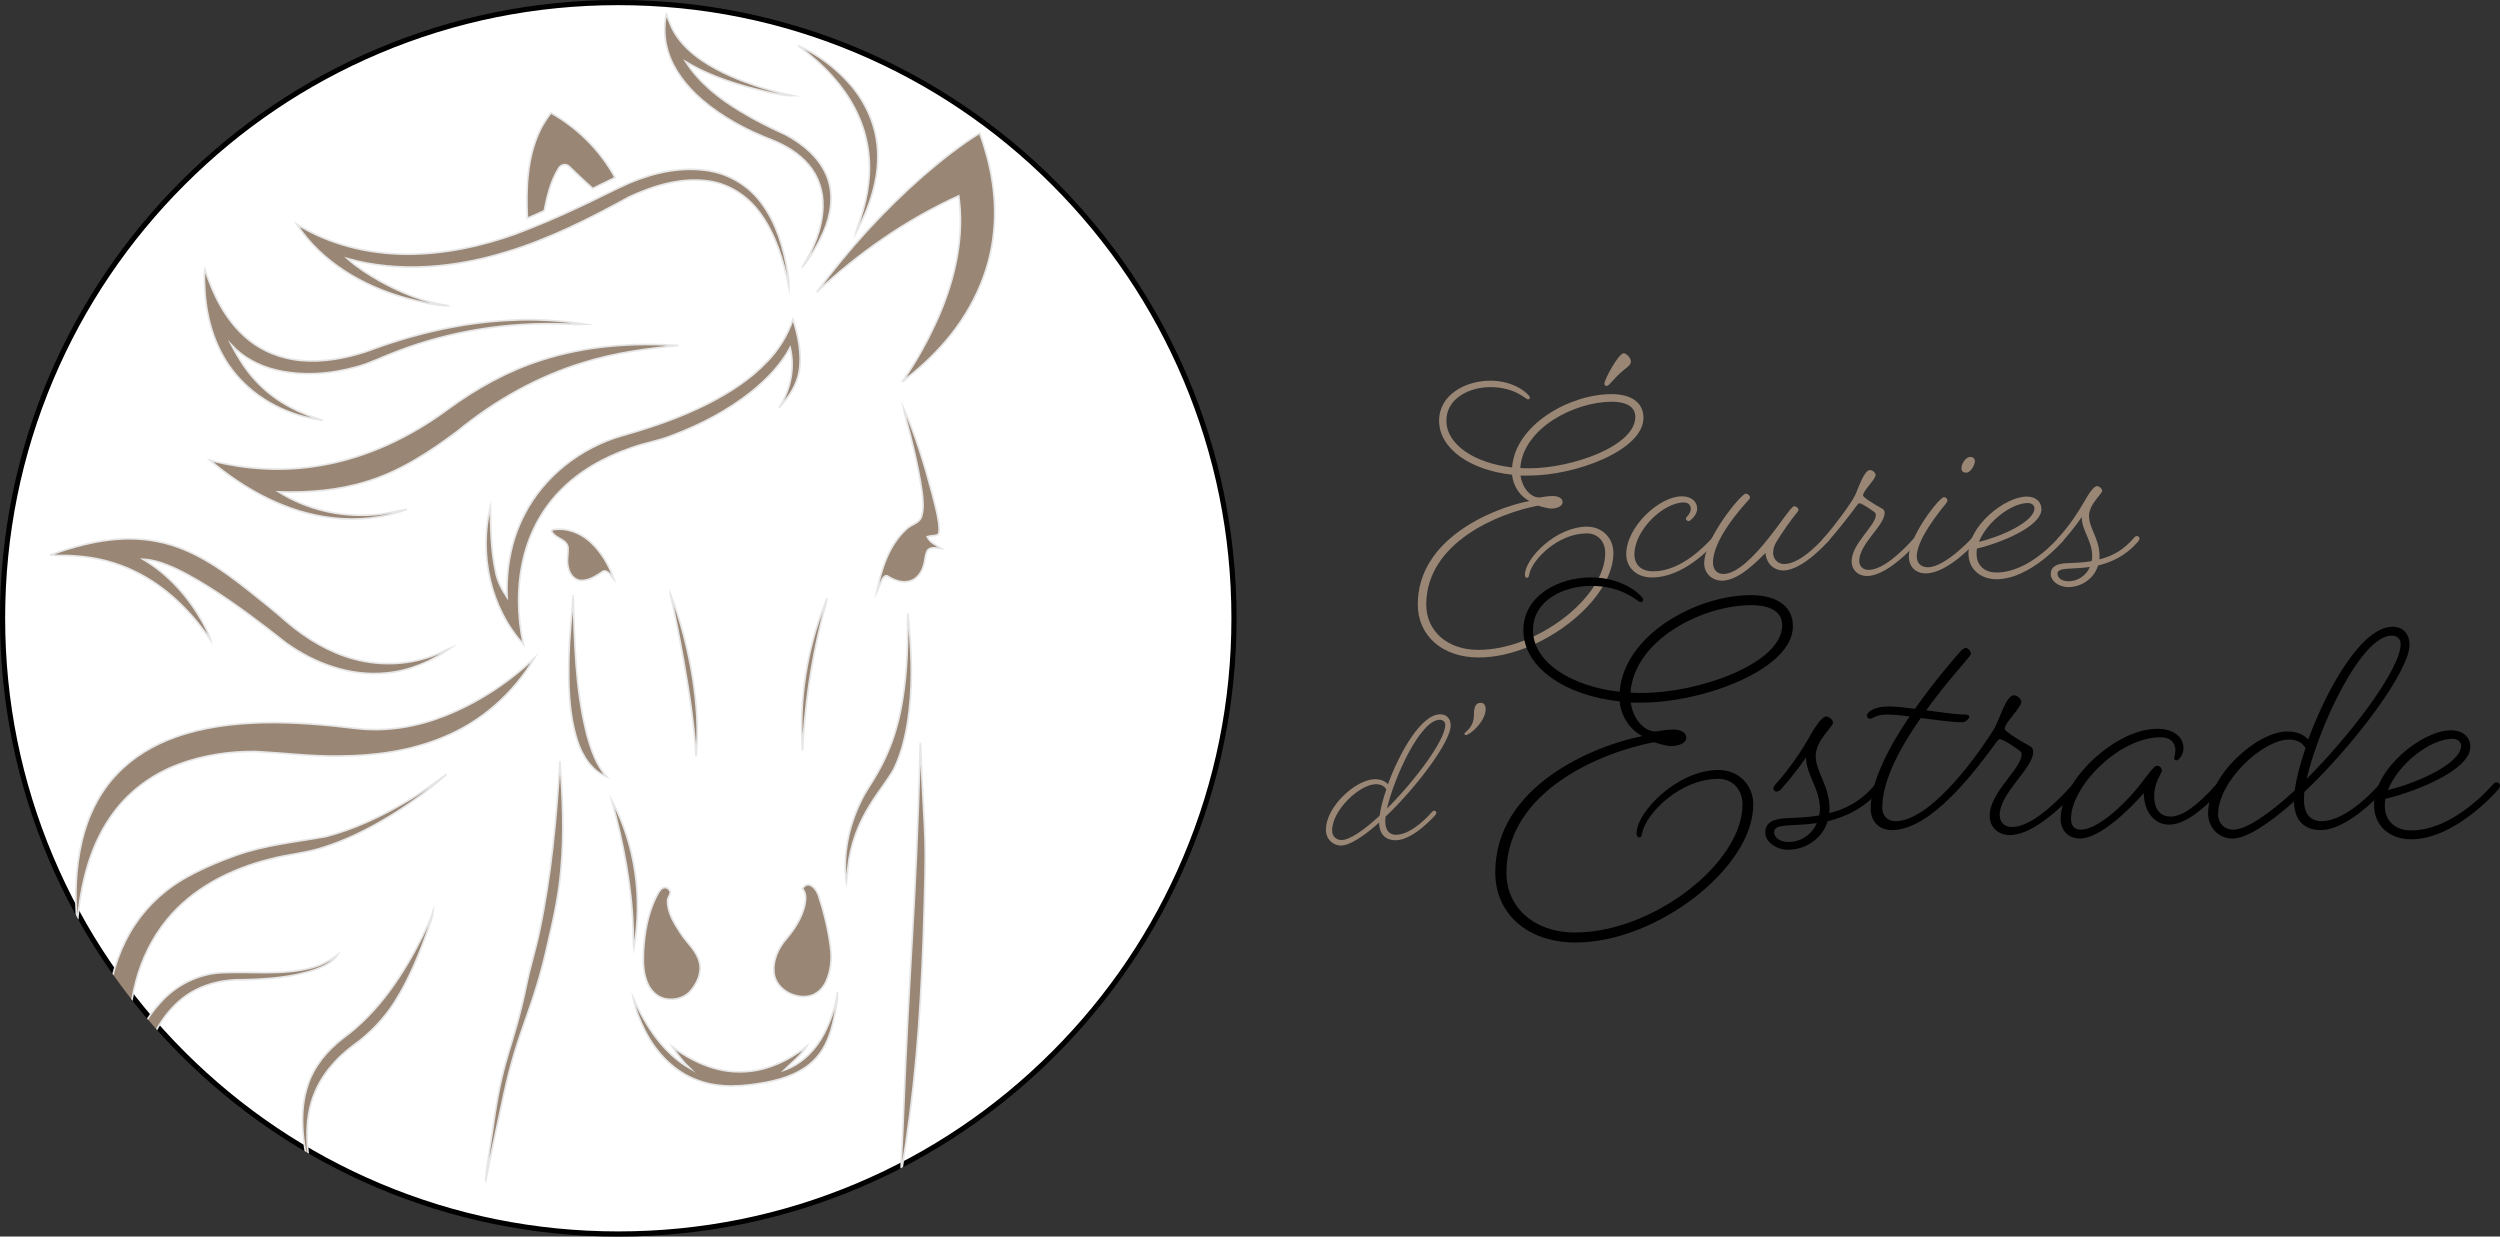 <?xml version="1.0" encoding="UTF-8"?>
<svg id="Calque_2" xmlns="http://www.w3.org/2000/svg" xmlns:xlink="http://www.w3.org/1999/xlink" viewBox="0 0 1455.65 720">
  <rect x="0" y="0" width="1455.65" height="720" fill="#333333" stroke="none"/>
  <defs>
    <style>
      .cls-1 {
        fill: none;
      }

      .cls-2 {
        stroke: #e6e6e6;
        stroke-miterlimit: 10;
      }

      .cls-2, .cls-3 {
        fill: #998675;
      }

      .cls-4 {
        fill: #fff;
      }

      .cls-5 {
        clip-path: url(#clippath);
      }
    </style>
    <clipPath id="clippath">
      <circle class="cls-1" cx="360" cy="360" r="360"/>
    </clipPath>
  </defs>
  <g id="Calque_8_-_copie_2">
    <g>
      <g>
        <path class="cls-4" d="M360,718.5c-48.4,0-95.35-9.48-139.54-28.17-42.69-18.06-81.03-43.91-113.95-76.83-32.92-32.92-58.77-71.26-76.83-113.95C10.98,455.35,1.5,408.4,1.5,360s9.48-95.35,28.17-139.54c18.06-42.69,43.91-81.03,76.83-113.95s71.26-58.77,113.95-76.83C264.65,10.98,311.6,1.5,360,1.5s95.35,9.48,139.54,28.17c42.69,18.06,81.03,43.91,113.95,76.83,32.92,32.92,58.77,71.26,76.83,113.95,18.69,44.2,28.17,91.15,28.17,139.54s-9.48,95.35-28.17,139.54c-18.06,42.69-43.91,81.03-76.83,113.95-32.92,32.92-71.26,58.77-113.95,76.83-44.2,18.69-91.15,28.17-139.54,28.17Z"/>
        <path d="M360,3c48.2,0,94.95,9.44,138.96,28.05,42.51,17.98,80.69,43.72,113.48,76.51,32.79,32.79,58.53,70.97,76.51,113.48,18.61,44.01,28.05,90.76,28.05,138.96s-9.44,94.95-28.05,138.96c-17.98,42.51-43.72,80.69-76.51,113.48-32.79,32.79-70.97,58.53-113.48,76.51-44.01,18.61-90.76,28.05-138.96,28.05s-94.95-9.44-138.96-28.05c-42.51-17.98-80.69-43.72-113.48-76.51-32.79-32.79-58.53-70.97-76.51-113.48C12.44,454.95,3,408.2,3,360s9.44-94.95,28.05-138.96c17.98-42.51,43.72-80.69,76.51-113.48s70.97-58.53,113.48-76.51C265.05,12.44,311.8,3,360,3M360,0C161.18,0,0,161.18,0,360s161.18,360,360,360,360-161.18,360-360S558.82,0,360,0h0Z"/>
      </g>
      <g class="cls-5">
        <g>
          <path class="cls-2" d="M387.98,8.12c1.67,4.69,3.45,9.41,6.41,13.46,7.66,10.72,19.44,17.51,31.24,22.8,11.52,4.94,23.55,8.8,35.84,11.31-4.86.07-9.58-1.08-14.3-2.08-16.59-3.82-33.21-8.8-47.86-17.66,7.87,12.44,19.78,21.63,32.26,29.12,8.34,5.01,17.04,9.37,25.92,13.35,10.16,5.53,19.81,13.46,24.11,24.52,4.11,10.4,2.25,22.16-2.12,32.16-3.28,7.32-7.34,14.36-12.44,20.56,6.7-10.58,11.77-22.66,12.1-35.33.31-8.78-2.57-17.69-8.32-24.37-5.64-6.68-13.36-11.26-21.39-14.48-14.8-5.67-29.01-13.28-41.04-23.66-8.56-7.52-16.05-16.79-19.43-27.83-2.17-7.04-2.58-14.66-.97-21.87h0Z"/>
          <path class="cls-2" d="M464.76,26.5c11.15,5.1,21.24,12.58,29.45,21.68,9.7,10.76,16.05,24.7,16.81,39.25,1.03,17.03-4.91,33.56-12.76,48.41.61-2.88,1.77-5.59,2.72-8.37,4.71-13.86,6.78-28.89,4.01-43.38-2.64-14.72-10.12-28.25-20.03-39.32-5.96-6.9-13.06-12.66-20.21-18.28h0Z"/>
          <path class="cls-2" d="M314.51,75.71c1.71-3.55,3.95-6.81,6.28-9.97,15.61,8.78,28.76,21.91,37.35,37.64-4.33,2.17-8.71,4.21-13.03,6.37-4.62-4.14-9.18-8.38-13.6-12.74-1.87-2.01-5.06-1.22-6.29,1.07-4.62,7.43-6.62,16.14-8.34,24.62-3.21,1.59-6.54,2.93-9.82,4.36-.81-17.3-.22-35.46,7.45-51.35h0Z"/>
          <path class="cls-2" d="M537.53,102.36c10.42-8.97,21.21-17.58,32.91-24.85,6.5,17.91,10.07,37.14,8.31,56.21-2.04,25.48-13.89,49.52-31.04,68.23-5,5.45-10.34,10.6-16.07,15.28-1.87,1.54-3.87,2.93-5.46,4.76-.14-.02-.43-.05-.57-.07,8.15-11.77,15.1-24.41,20.87-37.52,9.59-21.99,15.11-46.36,11.74-70.37-30.47,13.84-58.31,33.23-82.69,56.09,18.22-24.67,38.93-47.54,62-67.76h0Z"/>
          <path class="cls-2" d="M366.6,106.45c14.63-6.15,30.94-9.72,46.77-6.89,12.02,2.1,23.03,9.04,30.18,18.92,8.65,11.67,12.73,25.99,15.06,40.15.57,2.81.79,5.68.75,8.54-3.05-15.31-7.68-30.81-17.09-43.51-7.04-9.57-17.71-16.56-29.57-18.23-15.98-2.29-32.01,2.59-46.39,9.26-22.91,12.58-46.4,24.48-71.51,32.04-29.78,9.21-62.21,12.29-92.54,3.85,5.7,5.07,12.15,9.22,18.79,12.98,12.58,6.94,26.2,12.66,40.55,14.47-8.72-.05-17.23-2.39-25.61-4.57-24.87-6.99-48.82-20.93-63.2-42.92,19.08,11.91,41.68,17.36,64.04,17.45,21.56.05,42.95-4.46,63.19-11.7,12.83-4.84,25.46-10.21,37.85-16.1,9.64-4.44,19.04-9.42,28.75-13.75h0Z"/>
          <path class="cls-2" d="M119.37,170.62c-.23-4.56-.73-9.15-.04-13.69,4.76,14.78,12.03,29.37,23.97,39.67,8.92,7.8,20.46,12.32,32.22,13.3,12.6,1.08,25.29-1.21,37.26-5.06,27.04-10.16,55.5-17.07,84.42-18.38,14.7-.87,29.44.21,43.98,2.37-3.91.24-7.81-.05-11.72-.18-33.29-1.23-66.89,3.94-98.04,15.87-7.99,2.91-15.58,6.92-23.83,9.11-15.4,4.29-32,5.56-47.61,1.62-9.48-2.4-18.46-7.18-25.17-14.36,4.3,8.21,9.31,16.18,15.96,22.71,10.14,10.29,23.35,17.11,37.13,21.09-19.41-2.36-38.23-11.83-50.81-26.95-11.01-13.15-16.48-30.18-17.73-47.11h0Z"/>
          <path class="cls-2" d="M446.52,210.7c6.82-6.98,12.05-15.46,15.17-24.71,3.15,9.69,5.31,20.03,3.67,30.22-1.39,8.14-6.18,15.22-11.75,21.13,6.66-10.19,9.33-23.05,6.48-34.96-5.54,10.17-13.75,18.64-22.73,25.84-13.82,10.95-29.65,19.18-46.12,25.38-7.83,3.15-16.25,4.36-24.14,7.32-15.37,5.3-30.03,13.46-41.34,25.28-10.46,10.75-17.62,24.52-21.03,39.11-3.8,16.3-3.52,33.45-.02,49.78-19.27-21.26-25.85-52.34-19.22-79.97.24,12.69.39,25.51,3.12,37.97,1,5.4,3.62,10.27,6.67,14.77-.72-16.44,2.25-33.21,9.84-47.89,11.4-22.59,32.95-39.34,57.12-46.32,17.1-4.79,33.99-10.57,49.87-18.59,12.58-6.37,24.64-14.14,34.43-24.37h0Z"/>
          <path class="cls-2" d="M315.29,209.66c25.65-8.31,52.99-10.29,79.77-8.47-18.47,1.77-37,4.22-54.77,9.75-27.08,8.12-52.14,22.25-73.95,40.15-16.18,12.1-33.41,23.48-52.95,29.34-16.49,5.15-33.91,6.53-51.11,5.98,16.01,10.08,35.29,14.62,54.13,13.41,6.97-.25,13.72-2.1,20.56-3.26-13.79,5.17-28.8,6.74-43.4,4.98-26.67-3.02-51.07-16.43-71.32-33.54,21.19,5.54,43.53,6.77,65.12,2.88,26.64-4.63,51.65-16.55,73.3-32.55,16.64-12.18,34.89-22.42,54.62-28.66h0Z"/>
          <path class="cls-2" d="M526.64,240.45c-.27-1.07-.46-2.14-.64-3.22,7.07,16.23,12.26,33.21,16.81,50.3,1.42,5.69,3.02,11.37,3.81,17.2.11,2.16.64,4.55-.42,6.55-1.99.82-4.26.57-6.32,1.19,1.53,3.52,5.35,5.06,8.42,6.99-2.72-.16-6.48-1.54-8.36,1.21-1.41,2.75-1.25,6-2.25,8.89-1.15,3.93-3.89,7.77-8.04,8.8-4.44,1.28-8.96-.52-12.71-2.83-1.12-.86-2.51.38-3.02,1.37-1.38,2.57-2.22,5.38-3.5,7.99,2.72-13.24,6.89-27.25,17.18-36.66,2.66-2.91,7.61-3.36,8.96-7.45,1.41-4.47.88-9.32.38-13.9-2.23-15.72-6.11-31.14-10.28-46.43h0Z"/>
          <path class="cls-2" d="M321.81,308.41c7.97-1.3,16.16,1.75,22,7.17,6.44,5.94,10.94,13.78,13.78,22.02-1.71-1.94-3.07-5.38-6.11-5.17-4.03,2.69-8.38,5.82-13.47,5.54-3.78-.31-6.28-3.78-7.07-7.22-1.17-3.85-.05-7.83-.21-11.74-.39-4.26-5.23-5.15-7.92-7.58-.74-.79-2.41-2.03-1.01-3.02h0Z"/>
          <path class="cls-2" d="M29.2,323.14c19.82-7.14,41.35-12.14,62.39-7.86,19.74,3.8,36.68,15.48,52.17,27.71,7.93,6.37,15.98,12.61,23.56,19.39,11.36,9.64,24.48,17.5,38.95,21.36,16.05,4.35,33.57,3.35,48.91-3.16,2.58-1.1,5.05-2.47,7.64-3.54-11.15,7.87-24.11,13.57-37.81,14.81-20.88,2.18-41.74-5.46-58.54-17.54-14.69-11.61-29.65-22.93-45.52-32.88-7.61-4.69-15.38-9.21-23.71-12.51-4.44-1.75-9.09-3.09-13.89-3.27,14.5,8.59,26.06,21.56,34.34,36.13,1.92,3.61,3.98,7.22,5.1,11.18-11.19-16.64-25.96-31.37-44.16-40.18-10.89-5.38-22.89-8.37-34.99-9.08-4.81-.49-9.66,0-14.46-.56h0Z"/>
          <path class="cls-2" d="M390.29,345.58c6.01,15.74,10.24,32.15,12.98,48.77,2.39,15.18,3.59,30.68,2.02,46.01-1.13-19.03-4.07-37.88-7.39-56.63-2.3-12.76-4.76-25.5-7.61-38.15h0Z"/>
          <path class="cls-2" d="M333.74,347.11c.83,26.86,1.23,54.06,7.9,80.27,2.41,8.88,5.41,18.02,11.66,24.99-8.83-3.66-14.28-12.25-17.08-21.03-5.17-15.97-5.35-32.99-4.95-49.6.26-11.58,1.67-23.08,2.48-34.63h0Z"/>
          <path class="cls-2" d="M480.67,350.78c.26-.81.53-1.61.79-2.41-.56,4.44-2.21,8.65-3.18,13.02-6.06,24.78-9.76,50.16-10.98,75.64-2.2-29.24,2.44-59.02,13.37-86.24h0Z"/>
          <path class="cls-2" d="M528.72,357.86c1.84,18.37,2.87,36.93.74,55.32-1.34,11.87-3.79,23.81-8.97,34.64-4.08,7.09-9.36,13.41-13.61,20.39-7.03,11.05-11.76,23.64-13.13,36.72-.3,2.96-.46,5.95-.95,8.9-2.15-16.03,1.31-32.43,8.28-46.9,2.69-5.91,6.67-11.1,9.77-16.8,6.63-11.4,11.12-23.97,13.65-36.89,3.24-16.56,4.15-33.49,3.95-50.33,0-1.69.13-3.38.28-5.06h0Z"/>
          <path class="cls-2" d="M258.62,416.91c19.57-7.68,37.49-19.43,52.69-33.91-12.25,20.66-31.13,37.41-53.45,46.4-19.03,7.91-39.79,10.71-60.28,10.83-16.27.26-32.44-1.8-48.67-2.65-15.21-.18-30.55,2.11-44.84,7.43-14.63,5.46-27.85,14.86-37.3,27.35-14.3,18.67-19.92,42.37-21.76,65.41-1.62-15.91-.98-32.15,2.61-47.76,3.42-14.66,10.19-28.77,20.75-39.64,9.26-9.73,21.12-16.7,33.71-21.19,16.23-5.84,33.56-7.94,50.73-8.42,18.34-.42,36.66,1.2,54.85,3.4,17.26,2.01,34.86-.94,50.98-7.25h0Z"/>
          <path class="cls-2" d="M525.75,655.89c4.24-108.68,7.11-114.75,10.13-223.46,2.96,68.63,3.85,45.71,1.7,114.38-1.85,49.35-4.84,87.78-12.87,136.56-.08-9.17.75-18.32,1.04-27.48h0Z"/>
          <path class="cls-2" d="M326,443.71c1.7,20.65,2.53,41.47.67,62.15-1.19,14.51-4.25,28.78-7.59,42.93-8.8,40.16-17.32,49.22-25.94,89.43-3.45,16.58-7.25,33.1-10.44,49.74,1.22-13.12,3.71-26.09,5.47-39.13,5.42-35.38,10.94-39.6,18.24-74.65,2.06-10.64,5.43-20.96,7.64-31.57,6.9-32.54,9.94-65.75,11.95-98.9h0Z"/>
          <path class="cls-2" d="M237.27,466.34c7.93-4.62,15.26-10.15,22.72-15.48-10.4,9.36-21.84,17.54-33.78,24.82-12.03,7.27-24.74,13.56-38.17,17.8-10.13,3.32-20.88,4-31.14,6.85-22.73,5.66-44.87,16.89-59.82,35.36-8.51,10.38-14.48,22.72-17.91,35.68-3.74,13.9-4.69,28.42-4.14,42.76,4.99-10.72,10.12-21.65,18.32-30.36,9.07-10.17,22.14-16.83,35.84-17.42,17.51-.82,35.43,1.69,52.59-2.95,5.37-1.44,10.35-4.05,14.76-7.43-3.01,4.5-8.19,6.79-13.09,8.61-13.6,4.64-28.13,5.56-42.41,5.91-12.55-.25-25.51,3.22-35.33,11.27-11.07,8.93-17.8,22.07-22,35.41-7.51,24.12-8.01,49.67-7.58,74.72-3.54-14.64-7.8-29.12-10.4-43.98-3.82-20.72-5.72-41.99-3.27-62.98,1.73-14.55,5.76-28.99,13.09-41.75,7.15-12.52,17.58-23.09,29.89-30.58,10.04-5.98,20.87-10.58,31.84-14.55,16.89-6.07,34.83-7.79,52.38-10.94,16.83-4.38,32.72-11.91,47.63-20.79h0Z"/>
          <path class="cls-2" d="M356.37,466.43c13.77,26.02,17.82,56.74,12.7,85.61-.39-3.62-.3-7.25-.42-10.88-.75-25.32-5.71-50.34-12.28-74.73h0Z"/>
          <path class="cls-2" d="M467.24,517.41c.89-1.41,2.36-2.67,4.16-2.12,2.52.87,4.08,3.37,5.06,5.72,3.25,9.84,5.73,19.96,7.08,30.25.97,6.85.31,14.08-2.62,20.41-2.02,4.32-6.02,7.96-10.9,8.48-8.15,1.02-17.39-4.12-19.19-12.46-1.33-7.72,2.12-15.56,7.19-21.24,4.7-5.58,8.75-11.96,10.5-19.12.68-3.3,1.15-7.18-1.28-9.91h0Z"/>
          <path class="cls-2" d="M385.51,517.28c1.22-.77,3.09-.62,3.94.64,2.3,2.05-1.03,4.4-.75,6.77,0,6.94,3.96,13.05,7.61,18.68,3.66,5.73,9.49,10.27,11.01,17.18,1.46,6.33-1.72,12.67-5.93,17.23-3.78,3.67-9.55,4.87-14.6,3.64-4.2-1.11-7.59-4.35-9.43-8.22-2.89-6.06-3-12.95-2.68-19.52.59-10.59,2.51-21.29,7.1-30.92,1.05-1.92,1.91-4.14,3.72-5.49h0Z"/>
          <path class="cls-2" d="M487.66,578.15c.04,5.01-1.15,9.9-2.1,14.79-1.71,8.34-4.55,16.81-10.43,23.18-7.4,8.18-18.28,11.99-28.83,14.05-13.12,2.43-27.09,3.71-39.85-1.08-13.74-4.86-24.37-16.09-30.85-28.89-2.95-5.99-5.58-12.25-6.77-18.85,7.12,16.07,17.28,31.74,32.84,40.72-3.93-3.74-7.17-8.09-10.21-12.57,11.52,8.57,25.39,14.92,40,14.56,14.03-.03,27.28-6.23,38.18-14.7-3.44,5.41-8.62,9.33-13.13,13.78,10.4-3.61,18.57-11.97,23.52-21.64,3.71-7.32,6.41-15.22,7.62-23.35h0Z"/>
          <path class="cls-2" d="M245.81,545.52c2.28-4.84,4.74-9.62,6.37-14.73-.27,3.03-1.44,5.87-2.4,8.74-5.29,15.03-11.19,30-19.75,43.51-6.34,10.13-14.8,18.86-24.5,25.8-10.15,7.57-18.8,17.61-23.13,29.63-3.25,8.73-3.98,18.18-3.45,27.42.12,4.51,1.11,9,.6,13.51-3.33-15.53-5.46-32.11-.35-47.51,3.57-11.12,11.38-20.35,20.51-27.38,20.48-14.95,34.85-36.6,46.11-58.98h0Z"/>
        </g>
      </g>
    </g>
    <g>
      <path class="cls-3" d="M904.06,288.81c3.4,0,5.78,1.36,5.78,3.57s-2.89,3.74-6.8,3.74c-2.21,0-7.48-1.7-7.48-1.7-22.78,4.25-65.11,21.42-65.11,57.63,0,15.3,12.24,26.35,30.26,26.35,34.51,0,73.95-30.77,73.95-56.44,0-6.97-4.59-11.39-10.71-11.39-16.83,0-31.79,15.3-33.49,23.63-.34,1.7-.51,2.21-1.36,2.21s-1.19-.68-1.19-1.87c0-9.18,17.85-27.88,36.21-27.88,8.5,0,15.3,6.29,15.3,15.3,0,27.88-42.67,60.86-78.37,60.86-21.59,0-35.53-12.92-35.53-30.94,0-38.08,43.35-55.93,64.94-60.18-4.76-2.38-9.35-7.99-10.03-15.3-23.97-2.55-42.5-14.96-42.5-31.45,0-14.96,15.13-23.29,29.92-23.29s22.95,8.5,22.95,9.69c0,.85-.34,1.19-1.19,1.19-1.19,0-7.48-7.14-21.76-7.14-12.24,0-25.67,6.46-25.67,19.55,0,14.11,16.83,24.82,38.25,27.2,1.87-24.99,33.66-42.67,57.97-42.67,10.71,0,18.53,4.42,18.53,13.77,0,18.87-39.27,33.66-66.81,33.66h-4.76c.85,6.8,5.61,12.75,10.88,12.75.85,0,4.42-.85,7.82-.85ZM885.19,272.5c1.7.17,3.4.17,5.1.17,24.99,0,61.88-12.92,61.88-29.92,0-6.8-6.8-8.84-13.6-8.84-21.76,0-51.68,15.3-53.38,38.59ZM945.37,205.69c1.53,0,4.25,2.55,4.25,4.93,0,2.21-3.57,4.08-6.29,6.63-3.74,3.4-6.46,7.48-7.82,7.48-.68,0-1.36-.51-1.36-1.19,0-2.72,8.33-17.85,11.22-17.85Z"/>
      <path class="cls-3" d="M961.86,336.24c-9.18,0-14.96-5.95-14.96-13.6,0-15.98,19.38-33.66,32.3-33.66,5.44,0,9.01,2.89,9.01,7.31,0,3.57-4.08,7.14-4.93,7.14s-1.7-.68-1.7-1.53c0-.68,2.89-2.72,2.89-5.61,0-2.21-1.53-3.74-4.08-3.74-11.73,0-28.73,15.98-28.73,30.26,0,5.78,3.74,9.86,10.88,9.86,16.49,0,30.43-15.13,34.51-19.55,0,0,.85-1.02,1.7-1.02s1.53.68,1.53,1.53c0,.68-.85,1.7-.85,1.7-4.08,4.25-19.38,20.91-37.57,20.91Z"/>
      <path class="cls-3" d="M1038.36,332.16c-5.61,0-10.03-4.25-10.37-10.2-4.08,3.91-15.3,16.15-25.33,16.15-5.95,0-10.37-4.42-10.37-10.03,0-14.62,21.59-40.63,24.14-40.63,1.36,0,2.55,1.19,2.55,2.21,0,.51-.51,1.19-1.36,2.04-4.08,4.42-20.23,22.61-20.23,35.87,0,4.25,2.55,6.63,6.12,6.63,7.99,0,18.19-10.71,26.18-20.74,5.27-6.63,9.52-12.92,12.75-16.83,1.19-1.36,1.7-1.87,2.38-1.87,1.02,0,2.38,1.19,2.38,2.04,0,.51-.34,1.02-1.19,2.04-3.4,4.08-8.33,11.22-11.56,16.49-1.19,1.87-2.04,4.08-2.04,6.63,0,3.06,2.38,6.46,6.46,6.46,10.2,0,23.12-15.3,23.12-15.3,0,0,.85-1.02,1.7-1.02s1.53.68,1.53,1.53c0,.68-.85,1.7-.85,1.7,0,0-14.79,16.83-26.01,16.83Z"/>
      <path class="cls-3" d="M1080.01,288.64c2.04-4.08,5.27-14.96,8.84-14.96,1.36,0,3.23,1.53,3.23,2.89,0,2.55-7.31,9.18-7.31,11.9,0,1.19,6.8,5.27,10.2,7.14,1.87.85,2.38,1.7,2.38,3.06,0,7.31-14.79,18.02-14.79,27.88,0,3.23,2.21,5.27,5.44,5.27,7.65,0,17.85-8.84,26.69-18.7,0,0,.85-1.02,1.7-1.02s1.53.68,1.53,1.53c0,.68-.85,1.7-.85,1.7-9.52,10.37-21.08,20.06-30.09,20.06-4.76,0-8.84-3.23-8.84-8.5,0-10.54,14.11-20.74,14.11-27.2,0-1.02-.85-1.53-2.04-2.38-3.4-2.38-6.46-4.25-7.48-4.25-.68,0-1.02.51-2.04,1.87-2.55,3.57-10.03,13.26-16.32,20.4,0,0-.85.85-1.7.85-1.02,0-1.53-.68-1.53-1.36s.85-1.7.85-1.7c5.78-6.46,15.3-19.21,18.02-24.48Z"/>
      <path class="cls-3" d="M1121.32,333.86c-5.78,0-9.86-3.74-9.86-9.86,0-11.56,17.68-34.51,20.4-34.51,1.19,0,2.04.85,2.04,1.87,0,.34-.17,1.02-.85,1.87-4.08,4.93-17,20.91-17,30.77,0,3.91,2.55,6.29,6.46,6.29,10.2,0,25.84-17.17,25.84-17.17,0,0,.85-1.02,1.53-1.02,1.02,0,1.7.68,1.7,1.53,0,.68-.85,1.7-.85,1.7,0,0-16.32,18.53-29.41,18.53ZM1149.88,268.42c0,2.38-2.38,6.8-5.1,6.8-1.53,0-2.72-.85-2.72-2.55,0-2.89,2.72-6.63,5.1-6.63,1.53,0,2.72.85,2.72,2.38Z"/>
      <path class="cls-3" d="M1162.46,337.26c-8.84,0-16.32-5.44-16.32-15.13,0-15.81,21.08-32.98,34-32.98,5.27,0,8.5,3.06,8.5,7.31,0,10.03-23.29,19.55-37.57,22.95-.17,1.02-.17,2.21-.17,3.23,0,6.46,4.59,10.71,11.56,10.71,19.21,0,36.04-20.23,36.04-20.23,0,0,.85-1.02,1.7-1.02,1.02,0,1.53.68,1.53,1.53,0,.68-.85,1.7-.85,1.7,0,0-18.7,21.93-38.42,21.93ZM1152.26,315.5c12.92-3.06,32.3-11.73,32.3-19.55,0-1.53-1.36-3.06-3.74-3.06-9.86,0-23.97,11.05-28.56,22.61Z"/>
      <path class="cls-3" d="M1199.18,316.18c-1.02,0-1.53-.68-1.53-1.36s.85-1.7.85-1.7c6.46-7.14,11.73-15.13,14.79-20.57,2.89-5.27,5.95-9.52,7.65-9.52,1.36,0,3.06,1.53,3.06,2.72,0,1.87-7.65,7.82-7.65,14.62,0,7.31,6.12,13.09,6.12,23.63,0,.68,0,1.19-.17,1.7,7.14-1.7,14.11-5.27,20.23-12.58,0,0,.85-1.02,1.53-1.02,1.02,0,1.7.68,1.7,1.53,0,.68-.85,1.7-.85,1.7-7.31,8.5-15.64,12.07-23.29,13.94-2.38,7.82-9.86,12.58-17.34,12.58-5.95,0-10.2-3.91-10.2-7.48,0-4.42,3.23-6.12,9.35-6.46,4.76-.17,9.69-.34,14.45-1.19.17-.85.34-1.87.34-2.89,0-9.01-6.12-14.96-6.12-22.78-.17.34-4.42,6.63-11.22,14.28,0,0-.85.85-1.7.85ZM1216.86,330.12c-10.71,1.53-18.87,0-18.87,3.91,0,2.38,2.38,4.42,6.46,4.42,5.27,0,10.2-3.23,12.41-8.33Z"/>
    </g>
    <g>
      <path d="M974.24,424.78c4.49,0,7.62,1.79,7.62,4.71s-3.81,4.93-8.97,4.93c-2.91,0-9.87-2.24-9.87-2.24-30.05,5.61-85.88,28.25-85.88,76.01,0,20.18,16.14,34.76,39.91,34.76,45.52,0,97.54-40.58,97.54-74.44,0-9.19-6.05-15.02-14.13-15.02-22.2,0-41.93,20.18-44.17,31.17-.45,2.24-.67,2.91-1.79,2.91s-1.57-.9-1.57-2.47c0-12.11,23.54-36.77,47.76-36.77,11.21,0,20.18,8.3,20.18,20.18,0,36.77-56.28,80.27-103.37,80.27-28.48,0-46.86-17.04-46.86-40.81,0-50.23,57.18-73.77,85.65-79.38-6.28-3.14-12.33-10.54-13.23-20.18-31.62-3.36-56.06-19.73-56.06-41.48,0-19.73,19.96-30.72,39.46-30.72s30.27,11.21,30.27,12.78c0,1.12-.45,1.57-1.57,1.57-1.57,0-9.87-9.42-28.7-9.42-16.14,0-33.86,8.52-33.86,25.79,0,18.61,22.2,32.74,50.45,35.88,2.47-32.96,44.4-56.28,76.46-56.28,14.13,0,24.44,5.83,24.44,18.16,0,24.89-51.8,44.4-88.12,44.4h-6.28c1.12,8.97,7.4,16.82,14.35,16.82,1.12,0,5.83-1.12,10.31-1.12ZM949.35,403.26c2.24.22,4.48.22,6.73.22,32.96,0,81.62-17.04,81.62-39.46,0-8.97-8.97-11.66-17.94-11.66-28.7,0-68.17,20.18-70.41,50.9Z"/>
      <path d="M1034.56,460.89c-1.35,0-2.02-.9-2.02-1.79s1.12-2.24,1.12-2.24c8.52-9.42,15.47-19.96,19.51-27.13,3.81-6.95,7.85-12.56,10.09-12.56,1.79,0,4.04,2.02,4.04,3.59,0,2.47-10.09,10.31-10.09,19.28,0,9.64,8.07,17.27,8.07,31.17,0,.9,0,1.57-.22,2.24,9.42-2.24,18.61-6.95,26.68-16.59,0,0,1.12-1.34,2.02-1.34,1.35,0,2.24.9,2.24,2.02,0,.9-1.12,2.24-1.12,2.24-9.64,11.21-20.63,15.92-30.72,18.39-3.14,10.31-13.01,16.59-22.87,16.59-7.85,0-13.45-5.16-13.45-9.87,0-5.83,4.26-8.07,12.33-8.52,6.28-.22,12.78-.45,19.06-1.57.22-1.12.45-2.47.45-3.81,0-11.88-8.07-19.73-8.07-30.05-.22.45-5.83,8.74-14.8,18.83,0,0-1.12,1.12-2.24,1.12ZM1057.88,479.27c-14.13,2.02-24.89,0-24.89,5.16,0,3.14,3.14,5.83,8.52,5.83,6.95,0,13.45-4.26,16.37-10.99Z"/>
      <path d="M1089.04,418.51c-1.12,0-2.02-.67-2.02-1.79,0-1.79,3.59-5.38,12.78-5.38,4.48,0,9.64.67,15.25,1.35,11.44-16.37,22.87-29.37,26.23-33.19,1.34-1.57,2.47-2.24,3.36-2.24,1.12,0,2.91,1.79,2.91,3.14,0,1.12-.67,1.57-2.47,3.81-2.91,3.59-13.23,15.02-23.54,29.37,8.74,1.12,17.04,2.47,22.42,2.47,1.79,0,2.69.45,2.69,1.35s-2.02,3.14-4.04,3.14c-5.83,0-15.25-1.35-24.22-2.47-11.66,16.59-22.42,36.1-22.42,52.24,0,5.16,3.59,7.85,7.62,7.85,18.61,0,43.72-31.84,57.4-53.59,3.14-5.16,6.95-19.73,11.66-19.73,1.79,0,4.26,2.02,4.26,3.81,0,3.36-9.64,12.11-9.64,15.7,0,1.57,8.97,6.95,13.45,9.42,2.47,1.12,3.14,2.24,3.14,4.04,0,9.64-19.51,23.77-19.51,36.77,0,4.26,2.91,6.95,7.18,6.95,10.09,0,23.54-11.66,35.2-24.67,0,0,1.12-1.34,2.24-1.34s2.02.9,2.02,2.02c0,.9-1.12,2.24-1.12,2.24-12.56,13.68-27.8,26.46-39.69,26.46-6.28,0-11.66-4.26-11.66-11.21,0-13.9,18.61-27.36,18.61-35.88,0-1.34-1.12-2.02-2.69-3.14-4.49-3.14-8.52-5.61-9.87-5.61-.9,0-1.34.67-2.69,2.47-11.44,15.47-37.22,50.45-60.32,50.45-7.17,0-12.33-4.71-12.33-12.56,0-15.7,10.76-36.1,22.65-53.59-4.93-.67-9.64-1.12-13.23-1.12-6.28,0-8.52,2.47-9.64,2.47Z"/>
      <path d="M1248.24,461.78c-8.74,10.09-25.79,26.46-37.22,26.46-6.05,0-11.21-4.04-11.21-11.66,0-21.97,31.84-52.24,56.28-52.24,10.54,0,15.25,5.61,15.25,11.21,0,4.04-2.69,7.17-4.04,7.17-.9,0-1.34-.45-1.34-1.34,0-1.12.67-2.24.67-4.49,0-3.14-1.79-7.62-8.52-7.62-24.66,0-52.24,28.93-52.24,47.31,0,4.71,2.24,6.5,5.83,6.5,9.42,0,24.44-14.13,31.84-23.1,6.05-7.17,10.31-14.13,12.33-14.13,1.35,0,2.91,1.12,2.91,2.91,0,1.35-4.48,6.73-4.48,14.58,0,8.3,3.81,12.11,9.64,12.11,6.28,0,14.8-5.61,26.46-18.61,0,0,1.12-1.34,2.02-1.34,1.35,0,2.24.9,2.24,2.02,0,.9-1.12,2.24-1.12,2.24-12.56,13.68-22.42,20.4-30.72,20.4s-14.57-7.62-14.57-18.39Z"/>
      <path d="M1351.61,478.15c15.7,0,33.63-21.3,33.63-21.3,0,0,1.12-1.34,2.02-1.34,1.35,0,2.24.9,2.24,2.02,0,.9-1.12,2.24-1.12,2.24,0,0-20.4,23.54-37.22,23.54-8.74,0-15.25-4.93-15.47-16.59-14.35,12.78-27.58,21.53-35.88,21.53-7.62,0-14.13-6.05-14.13-14.8,0-21.97,28.48-47.54,46.19-47.54,6.95,0,10.54,2.91,12.11,4.71,11.21-30.5,31.39-65.7,49.11-65.7,5.6,0,9.87,3.59,9.87,10.54,0,15.02-31.39,57.4-61.21,85.65-.22,1.79-.22,3.14-.22,4.48,0,10.09,5.38,12.56,10.09,12.56ZM1336.14,460.21c.9-6.95,3.14-15.47,6.28-24.66-1.35-2.24-3.81-4.93-9.64-4.93-15.25,0-41.26,24.22-41.26,43.5,0,5.61,4.04,8.97,8.74,8.97,7.85,0,21.3-9.42,35.88-22.87ZM1343.09,453.49c26.91-26.91,54.71-64.35,54.71-78.48,0-3.14-2.24-4.93-5.16-4.93-18.16,0-42.83,54.04-49.55,83.41Z"/>
      <path d="M1403.85,488.69c-11.66,0-21.53-7.17-21.53-19.96,0-20.85,27.8-43.5,44.84-43.5,6.95,0,11.21,4.04,11.21,9.64,0,13.23-30.72,25.79-49.55,30.27-.22,1.35-.22,2.91-.22,4.26,0,8.52,6.05,14.13,15.25,14.13,25.34,0,47.54-26.68,47.54-26.68,0,0,1.12-1.34,2.24-1.34,1.34,0,2.02.9,2.02,2.02,0,.9-1.12,2.24-1.12,2.24,0,0-24.67,28.93-50.68,28.93ZM1390.4,459.99c17.04-4.04,42.6-15.47,42.6-25.79,0-2.02-1.79-4.04-4.93-4.04-13.01,0-31.62,14.57-37.67,29.82Z"/>
    </g>
    <g>
      <path class="cls-3" d="M812.87,486.06c9.72,0,20.84-13.2,20.84-13.2,0,0,.7-.83,1.25-.83.83,0,1.39.56,1.39,1.25,0,.56-.7,1.39-.7,1.39,0,0-12.64,14.59-23.06,14.59-5.42,0-9.45-3.06-9.59-10.28-8.89,7.92-17.09,13.34-22.23,13.34-4.72,0-8.75-3.75-8.75-9.17,0-13.62,17.64-29.45,28.62-29.45,4.31,0,6.53,1.81,7.5,2.92,6.95-18.89,19.45-40.71,30.43-40.71,3.47,0,6.11,2.22,6.11,6.53,0,9.31-19.45,35.57-37.93,53.07-.14,1.11-.14,1.94-.14,2.78,0,6.25,3.33,7.78,6.25,7.78ZM803.29,474.95c.56-4.31,1.94-9.59,3.89-15.28-.83-1.39-2.36-3.06-5.97-3.06-9.45,0-25.56,15-25.56,26.95,0,3.47,2.5,5.56,5.42,5.56,4.86,0,13.2-5.83,22.23-14.17ZM807.6,470.78c16.67-16.67,33.9-39.87,33.9-48.62,0-1.94-1.39-3.06-3.2-3.06-11.25,0-26.54,33.48-30.7,51.68Z"/>
      <path class="cls-3" d="M858.22,415.91c0-4.17.97-6.67,3.89-6.67,2.08,0,2.92,1.53,2.92,3.75,0,6.95-9.03,15-11.53,15-.42,0-.83-.28-.83-.83,0-.97,5.56-3.06,5.56-11.25Z"/>
    </g>
  </g>
</svg>